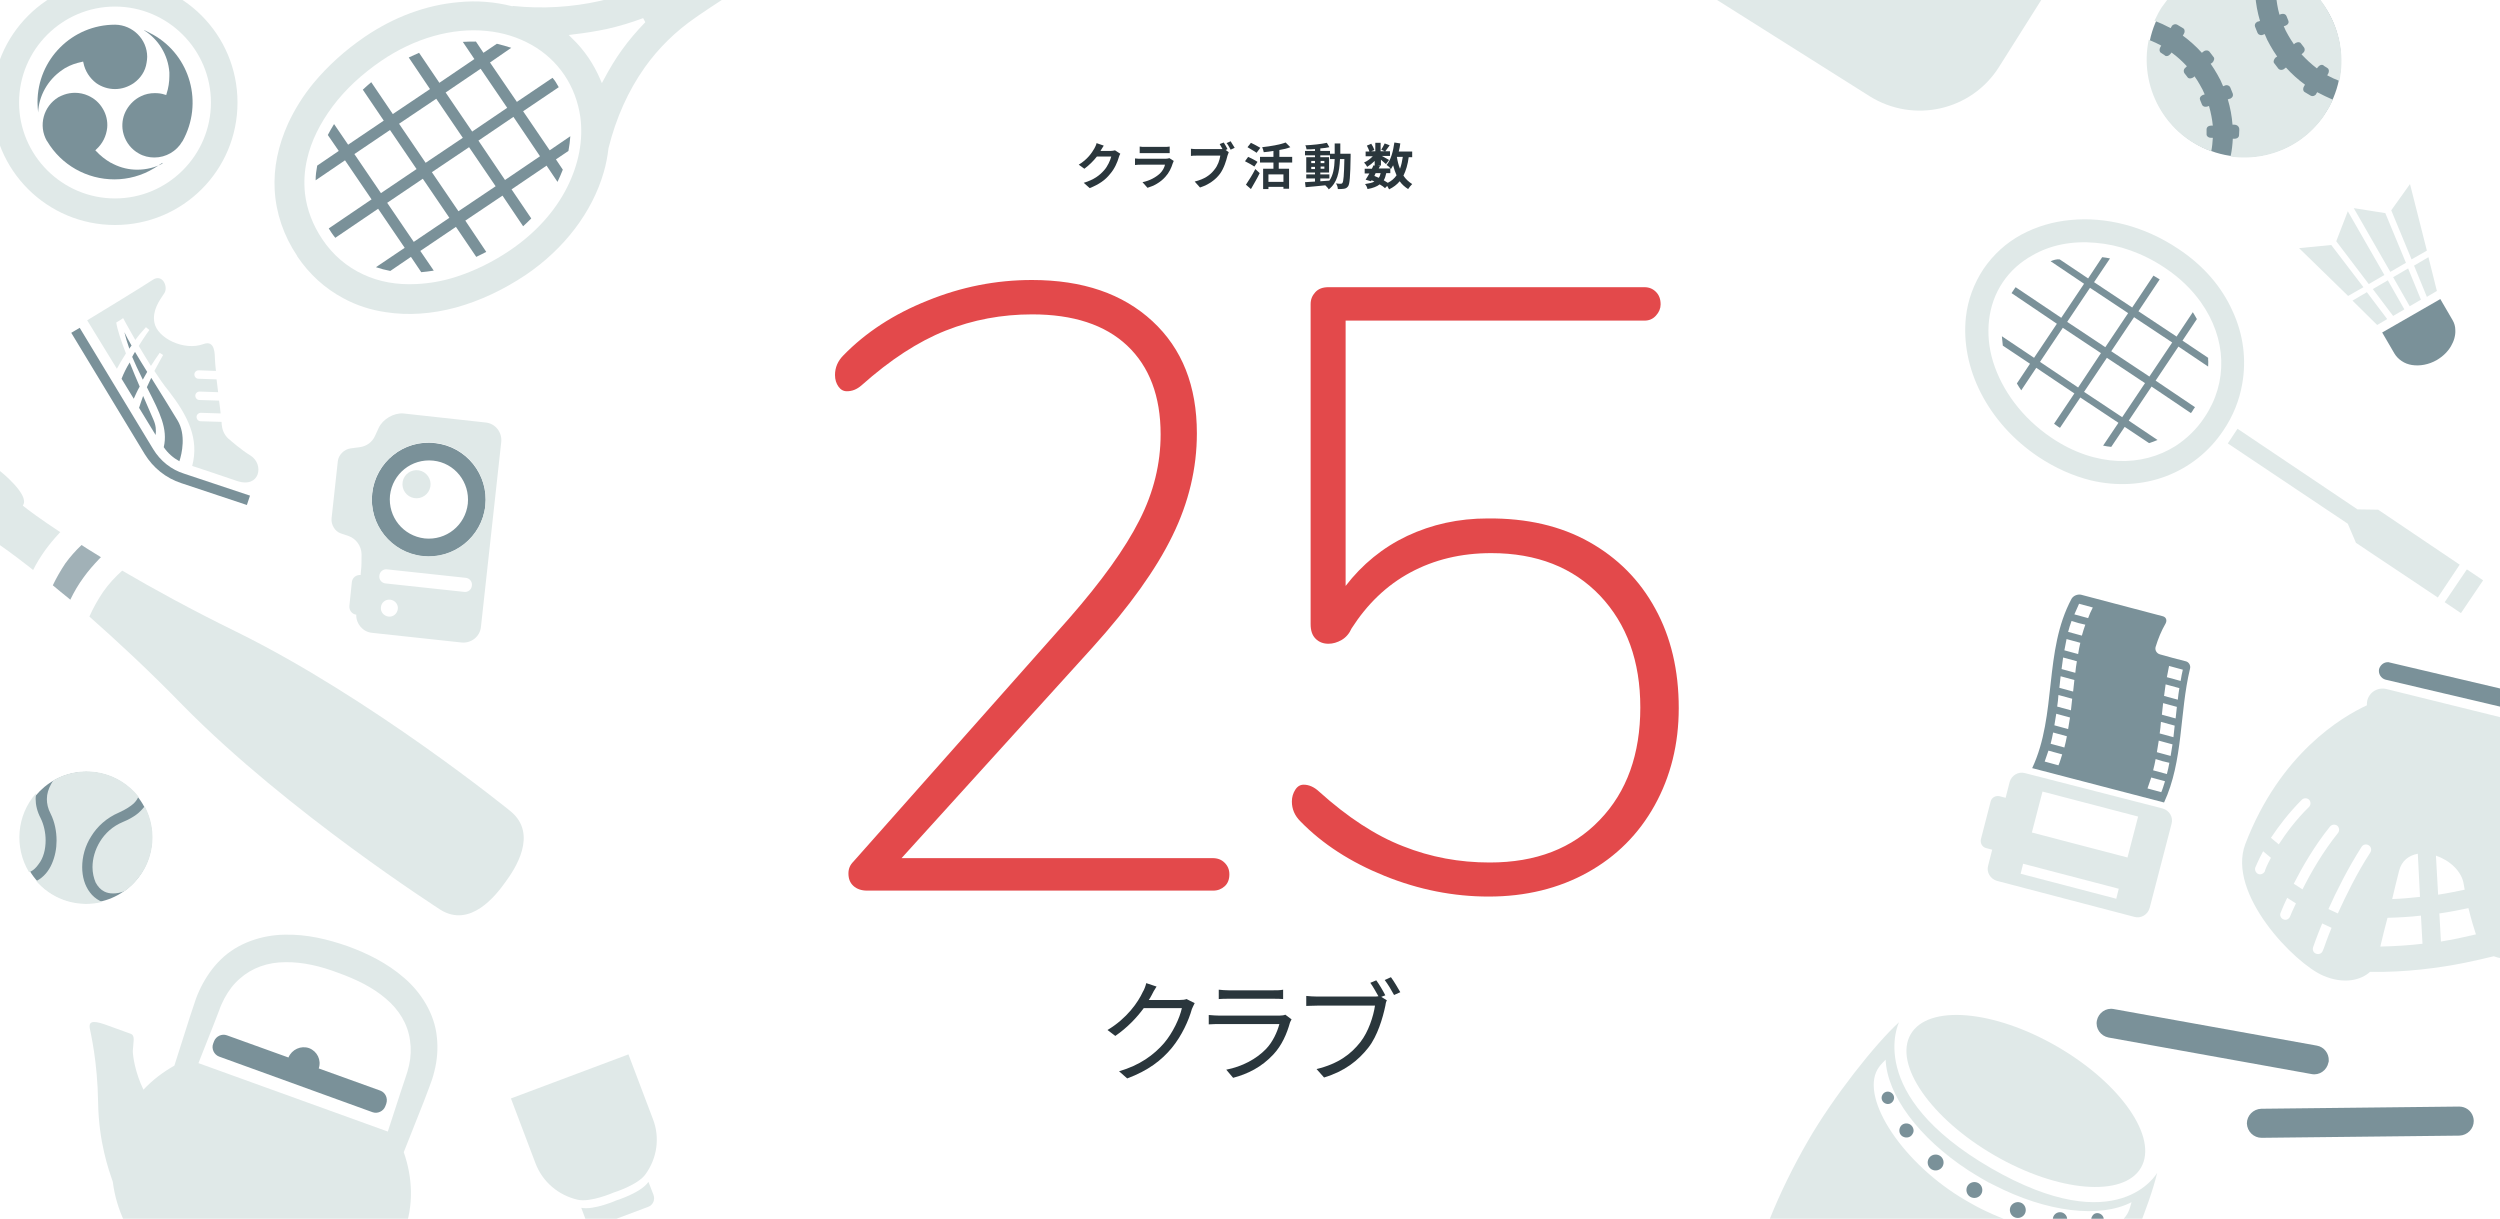 <svg version="1.1" width="800" height="390" xmlns="http://www.w3.org/2000/svg" xmlns:xlink="http://www.w3.org/1999/xlink">
<style type="text/css">
	.st0{fill:#F5F4F2;}
	.st1{fill:#FFFFFF;}
	.st2{opacity:0.8;}
	.st3{opacity:0.2;}
	.st4{fill:#CCB695;}
	.st5{fill:#E3494B;}
	.st6{fill:#E0E9E8;}
	.st7{opacity:0.65;fill:url(#);}
	.st8{fill:#E5E4E3;}
	.st9{fill:#1D292D;}
	.st10{fill:#BF3A40;}
	.st11{fill:#AD9779;}
	.st12{fill:#E0DCD5;}
	.st13{display:none;opacity:0.15;fill:#BAA380;}
	.st14{opacity:0.2;clip-path:url(#SVGID_1_);}
	.st15{opacity:0.4;clip-path:url(#SVGID_1_);}
	.st16{opacity:0.65;clip-path:url(#SVGID_1_);}
	.st17{fill:url(#);}
	.st18{opacity:0.2;clip-path:url(#SVGID_2_);}
	.st19{fill:#C1B6B0;}
	.st20{opacity:0.3;fill:#CCB695;}
	.st21{fill:#2A363C;}
	.st22{fill:none;stroke:#2A363C;stroke-miterlimit:10;}
	.st23{fill:none;stroke:#7A9199;stroke-width:2;stroke-miterlimit:10;}
	.st24{opacity:0.7;fill:#7A9199;}
	.st25{opacity:0.5;}
	.st26{opacity:0.5;fill:#2A363C;}
	.st27{fill:none;stroke:#FFFFFF;stroke-miterlimit:10;}
	.st28{clip-path:url(#SVGID_3_);fill:#2A363C;}
	.st29{clip-path:url(#SVGID_3_);}
	.st30{opacity:0.65;clip-path:url(#SVGID_3_);}
	.st31{clip-path:url(#SVGID_5_);fill:#E0E9E8;}
	.st32{fill:none;stroke:#E0E9E8;stroke-width:2;stroke-miterlimit:10;}
	.st33{fill:#7A9199;}
	.st34{opacity:0.2;clip-path:url(#SVGID_6_);}
	.st35{opacity:0.4;clip-path:url(#SVGID_6_);}
	.st36{opacity:0.65;clip-path:url(#SVGID_6_);}
	.st37{opacity:0.2;clip-path:url(#SVGID_7_);}
	.st38{clip-path:url(#SVGID_8_);fill:#2A363C;}
	.st39{clip-path:url(#SVGID_8_);}
	.st40{opacity:0.65;clip-path:url(#SVGID_8_);}
	.st41{clip-path:url(#SVGID_9_);fill:#E0E9E8;}
	.st42{clip-path:url(#SVGID_11_);}
	.st43{clip-path:url(#SVGID_11_);fill:#7A9199;}
	.st44{clip-path:url(#SVGID_11_);fill:#E0E9E8;}
	.st45{clip-path:url(#SVGID_12_);}
	.st46{clip-path:url(#SVGID_12_);fill:#7A9199;}
	.st47{clip-path:url(#SVGID_12_);fill:#E0E9E8;}
	.st48{clip-path:url(#SVGID_13_);}
	.st49{opacity:0.5;fill:none;stroke:#CCB695;stroke-miterlimit:10;}
	.st50{fill:#A3BFBB;}
	.st51{fill:none;stroke:#E0E9E8;stroke-miterlimit:10;}
	.st52{clip-path:url(#SVGID_14_);}
	.st53{display:none;fill:none;stroke:#28385E;stroke-width:2;stroke-miterlimit:10;}
	.st54{display:none;}
	.st55{display:inline;fill:#00FF00;}
	.st56{display:inline;fill:#FFFF00;}
</style>
<g id="bg">
	<rect x="0" class="st1" width="800" height="390"/>
</g>
<g id="contents">
	<g>
		<defs>
			<rect id="SVGID_38_" x="0" width="800" height="390"/>
		</defs>
		<clipPath id="SVGID_1_">
			<use xlink:href="#SVGID_38_"  style="overflow:visible;"/>
		</clipPath>
		<g style="clip-path:url(#SVGID_1_);">
			<path class="st33" d="M633.1,378.6c1.2,0.7,1.6,2.3,0.9,3.5c-0.7,1.2-2.3,1.6-3.5,0.9c-1.2-0.7-1.6-2.3-0.9-3.5
				C630.3,378.3,631.9,377.9,633.1,378.6z"/>
			<path class="st33" d="M647,385c1.2,0.7,1.6,2.3,0.9,3.5c-0.7,1.2-2.3,1.6-3.5,0.9c-1.2-0.7-1.6-2.3-0.9-3.5
				C644.2,384.8,645.7,384.3,647,385z"/>
			<circle class="st33" cx="659.2" cy="390.2" r="2.3"/>
			<path class="st33" d="M672.2,388.5c1,0.6,1.3,1.8,0.7,2.7c-0.6,1-1.8,1.3-2.7,0.7c-1-0.6-1.3-1.8-0.7-2.7
				C670,388.2,671.2,387.9,672.2,388.5z"/>
			<path class="st33" d="M620.7,369.8c-1.2-0.7-2.8-0.3-3.5,0.9c-0.7,1.2-0.3,2.8,0.9,3.5c1.2,0.7,2.8,0.3,3.5-0.9
				C622.3,372.1,621.9,370.5,620.7,369.8z"/>
			<path class="st33" d="M611.2,359.8c-1.1-0.6-2.5-0.3-3.1,0.8c-0.6,1.1-0.3,2.5,0.8,3.1c1.1,0.6,2.5,0.3,3.1-0.8
				C612.7,361.9,612.3,360.5,611.2,359.8z"/>
			<path class="st33" d="M605.1,349.6c-1-0.6-2.2-0.2-2.7,0.7c-0.6,1-0.2,2.2,0.7,2.7c1,0.6,2.2,0.2,2.7-0.7
				C606.4,351.4,606.1,350.2,605.1,349.6z"/>
			<path class="st6" d="M587.8,458.4c18.4,10.6,39.2,11.7,50.6,2.8c0.1,0,0.1-0.1,0.1-0.1c0.4-0.4,0.9-0.7,1.3-1.1
				c11.2-9.8,22.6-24.4,32.2-41c7.9-13.7,15.9-33.6,18.3-43.7c0,0-12.3,22.1-53.2-1.5c-40.9-23.7-29.4-46.7-29.4-46.7
				c-7.6,6.9-21.1,24-29.1,37.9c-9.6,16.6-16.5,33.8-19.5,48.3c-0.1,0.6-0.2,1.1-0.3,1.7c0,0,0,0.1,0,0.2
				c-2.1,14.4,9.3,31.8,27.6,42.5l0.7,0.4l0,0l0,0l0,0l0,0L587.8,458.4z M629,384.1c-19.8-11.5-33.7-32.3-28.2-41.9
				c0.3-0.5,0.6-0.9,0.9-1.3c0.5-0.6,1.1-1.2,1.7-1.8c0.5,11.3,10.5,25,26.6,35.5c0.2,0.1,0.3,0.2,0.5,0.3c0.3,0.2,0.5,0.3,0.8,0.5
				c0.3,0.2,0.5,0.3,0.8,0.5c0.7,0.4,1.3,0.8,2,1.2c0.7,0.4,1.4,0.8,2.1,1.2c0.1,0.1,0.3,0.2,0.4,0.2c0.4,0.2,0.8,0.4,1.2,0.6
				c0.1,0,0.1,0.1,0.2,0.1c17.1,8.8,34,10.7,44.1,5.5c-0.2,0.8-0.5,1.6-0.7,2.3c-0.2,0.5-0.4,1-0.7,1.5c-5.6,9.6-30.5,7.8-50.3-3.6
				l-0.7-0.4L629,384.1z"/>
			
				<ellipse transform="matrix(0.501 -0.865 0.865 0.501 18.801 736.858)" class="st6" cx="648.5" cy="352.1" rx="20.1" ry="42.6"/>
		</g>
		<g style="clip-path:url(#SVGID_1_);">
			<path class="st6" d="M763.3,68.2l6.6,15.9l-5,2.9l-11.7-20.4L763.3,68.2z M765.8,88.7l4.8-2.8l4.1,10l-3.6,2.1L765.8,88.7z
				 M769.4,99l-3.6,2.1l-6.5-8.6l4.8-2.8L769.4,99z M751.3,67.6L763,88l-5,2.9l-10.4-13.7L751.3,67.6z M735.7,79.4l10.3-1l10.3,13.5
				l-4.9,2.8L735.7,79.4z M752.8,96.2l4.6-2.7l6.5,8.6l-3.2,1.9L752.8,96.2z M779.8,93.1l-3.2,1.9l-4.1-10l4.6-2.7L779.8,93.1z
				 M776.6,80.2l-4.9,2.8l-6.5-15.7l6-8.4L776.6,80.2z"/>
			<path class="st33" d="M784.8,102.4c0.6,1,0.9,2.1,0.9,3.2c0.1,1.7-0.4,3.5-1.4,5.2c-1,1.7-2.5,3.2-4.5,4.4c-2.6,1.5-5.5,2-8,1.6
				c-1.2-0.2-2.3-0.6-3.3-1.3c-0.9-0.6-1.7-1.4-2.3-2.4l-3.9-6.7l18.6-10.7L784.8,102.4z"/>
		</g>
		<g style="clip-path:url(#SVGID_1_);">
			<circle class="st33" cx="27.6" cy="268" r="21"/>
			<g>
				<path class="st6" d="M28.8,285.6c-1.7-2.2-2.5-5.1-2.5-8.1c0-3.3,0.9-6.8,2.9-9.9c1.9-3.1,4.9-5.9,8.9-7.6c2.2-1,3.7-2,4.7-2.9
					c0.7-0.7,1.2-1.4,1.5-2.2c-0.4-0.5-0.8-1-1.2-1.4c-6.9-7.3-17.7-8.6-26-3.8c-0.3,0.4-0.6,0.9-0.8,1.3c-0.8,1.5-1.3,3-1.3,4.7
					c0,1.4,0.3,3,1.2,4.7c1.3,2.6,1.9,5.6,1.9,8.6c0,2.6-0.5,5.1-1.5,7.4c-1,2.3-2.6,4.3-4.9,5.5c0,0-0.1,0-0.1,0
					c0.2,0.2,0.4,0.5,0.6,0.7c5.5,5.8,13.4,7.8,20.6,6c-0.3-0.1-0.5-0.2-0.8-0.3C30.7,287.6,29.6,286.7,28.8,285.6z"/>
				<path class="st6" d="M46.3,258c-0.7,0.9-1.6,1.9-2.7,2.7c-1.1,0.8-2.5,1.6-4.2,2.3c-3.4,1.4-5.8,3.7-7.4,6.3
					c-1.6,2.6-2.4,5.5-2.4,8.2c0,1.8,0.4,3.5,1,4.9c0.7,1.3,1.6,2.3,2.8,2.9c0.8,0.4,1.7,0.6,2.8,0.6c1.1,0,2.4-0.2,3.8-0.8
					c0.7-0.5,1.4-1.1,2-1.7C49.3,276.7,50.7,266.2,46.3,258z"/>
				<path class="st6" d="M14.6,268.9c0-2.5-0.6-5.1-1.6-7.1c-1.1-2.1-1.6-4.2-1.6-6.2c0-0.6,0.1-1.1,0.1-1.7c-6.2,7-7,17.3-2.2,25.2
					c0.2-0.1,0.4-0.1,0.5-0.2c1-0.5,1.8-1.3,2.5-2.3C13.9,274.6,14.6,271.8,14.6,268.9z"/>
			</g>
		</g>
		<g style="clip-path:url(#SVGID_1_);">
			<path class="st24" d="M16.9,187.3c1.6,1.3,3.2,2.7,5,4.1c0.2,0.2,0.4,0.3,0.6,0.5c0,0,0,0,0,0c0,0,0,0,0,0
				c1.2-2.5,2.6-4.9,4.3-7.2c1.5-2.1,3.2-4,4.9-5.8c0.2-0.2,0.4-0.4,0.6-0.6c0,0,0,0,0,0c0,0,0,0,0,0c-2.2-1.4-4.3-2.6-6.2-3.9
				c-1.9,1.8-3.6,3.7-5.2,5.9C19.3,182.7,18,185,16.9,187.3z"/>
			<path class="st6" d="M-13.8,170.3c0,0,10,6.5,12.5,3.5c0-0.1,0.1-0.1,0.1-0.2c1.6,1.1,5.3,3.7,10.8,8c0.3,0.3,0.7,0.5,1,0.8
				c0,0,0,0,0,0c0,0,0,0,0,0c1.1-2.2,2.4-4.3,3.9-6.4c1.4-1.9,2.9-3.7,4.4-5.3c0.1-0.1,0.2-0.3,0.4-0.4c0,0,0,0,0,0c0,0,0,0,0,0
				c-6.4-4.2-10.4-7.2-12-8.5c0-0.1,0.1-0.1,0.1-0.2c2.1-3.3-7.3-10.8-7.3-10.8c-1.9-0.4-3.8,0.2-5,1.5c-1.1,1.1-3.4,4.1-4.9,6.2
				c-1.5,2.1-3.6,5.2-4.3,6.6C-14.8,166.7-14.7,168.6-13.8,170.3z"/>
			<path class="st6" d="M28.6,197.3c8.6,7.6,18.8,17,30.1,28.6c33.7,34.2,82,65,82.2,65.2c9.6,6,17.8-4.6,20.8-8.8
				c3.1-4.2,10.5-15.3,1.8-22.6c-0.2-0.2-44.7-36.3-87.8-57.5c-14.5-7.1-26.7-13.8-36.6-19.6c-2.2,2-4.3,4.2-6.1,6.8
				C31.3,191.9,29.8,194.6,28.6,197.3z"/>
		</g>
		<g style="clip-path:url(#SVGID_1_);">
			<path class="st33" d="M163.6,15.3c-1.5-0.5-3-0.9-4.6-1.3l-4.3,2.9l-2.4-3.6c-1.4,0-2.8,0-4.2,0.1l3.7,5.5l-11.2,7.6l-6.5-9.6
				c-1.1,0.5-2.2,1-3.3,1.5l6.8,10.1l-11.9,8l-6.9-10.2c-0.9,0.8-1.9,1.6-2.7,2.4l6.7,9.9l-11.4,7.7l-4.5-6.6
				c-0.7,1.2-1.4,2.3-2,3.5l3.5,5.1l-6.9,4.7c-0.3,1.6-0.5,3.1-0.5,4.7l9.4-6.4l8.5,12.5l-13.7,9.3c0.3,0.5,0.6,0.9,0.9,1.4
				c0.4,0.6,0.8,1.1,1.2,1.6l13.7-9.3l8.5,12.5l-9.2,6.2c1.5,0.5,3,0.9,4.6,1.2l6.6-4.5l3.3,4.9c1.3-0.1,2.6-0.3,4-0.5l-4.3-6.3
				l11.4-7.7l6.5,9.6c1.1-0.5,2.2-1.1,3.2-1.6l-6.7-10l11.9-8l6.6,9.8c0.9-0.8,1.8-1.7,2.6-2.5l-6.3-9.3l11.2-7.6l3.5,5.2
				c0.6-1.3,1.2-2.6,1.7-3.9l-2.2-3.3l4-2.7c0.3-1.6,0.5-3.2,0.6-4.7l-6.6,4.5l-8.5-12.5l11.4-7.7c-0.3-0.6-0.7-1.1-1-1.7
				c-0.3-0.4-0.6-0.9-1-1.3l-11.4,7.7L156.8,20L163.6,15.3z M139.6,31.6l8.5,12.5l-11.9,8l-8.5-12.5L139.6,31.6z M113.4,49.3
				l11.4-7.7l8.5,12.5l-11.4,7.7L113.4,49.3z M132.4,77.4l-8.5-12.5l11.4-7.7l8.5,12.5L132.4,77.4z M146.7,67.6l-8.5-12.5l11.9-8
				l8.5,12.5L146.7,67.6z M172.8,50l-11.2,7.6L153.1,45l11.2-7.6L172.8,50z M162.3,34.5l-11.2,7.6l-8.5-12.5l11.2-7.6L162.3,34.5z"
				/>
			<path class="st6" d="M230.3-20c-0.7,0.5-3.5,2.4-6.7,4.7c-4.5,3.1-7.4,5.2-9.1,6.3c-0.3,0.2-0.6,0.4-1,0.6
				c-5.9,3.9-13.3,6.9-21.5,8.7c-9,2-18.4,2.6-27.9,1.6L164,2l-0.1,0c-5.5-1.4-11.3-1.9-17.2-1.3c-10.3,0.9-20.6,4.7-30,11.1
				c-6.3,4.3-11.8,9.3-16.3,14.7c-3.4,4.1-6.1,8.5-8.2,13c-3.2,7.1-4.7,14.2-4.3,21.3c0.4,7.4,2.9,14.7,7.2,21.1l0,0.1
				c3.9,5.8,8.9,10.3,14.7,13.4c4.2,2.3,8.8,3.8,13.7,4.5c7.1,1.1,14.6,0.6,22.4-1.5c7.6-2.1,15.1-5.6,22.3-10.4
				c12.4-8.4,21.3-20.1,25-32.9c0.7-2.4,1.2-5,1.5-7.5l0-0.1c2.4-9.7,6.3-18.4,11.6-25.9c4.4-6.2,9.9-11.6,16.3-16
				c0.3-0.2,0.6-0.4,1-0.7c1.7-1.2,4.6-3.1,9.2-6.1c3.3-2.2,6.2-4.1,6.8-4.5c1.3-0.9,4.1-3.5,1.1-8l-2.5-3.6l0,0l-0.4-0.6
				C235.1-22.5,231.7-20.9,230.3-20z M181.5,59.9c-3.9,7.8-10.3,14.8-18.3,20.2c-5.6,3.8-11.4,6.6-17.3,8.5
				c-4.3,1.4-8.6,2.1-12.7,2.3c-6.2,0.3-11.9-0.7-17-3.1c-5.2-2.4-9.7-6.2-13.1-11.3l0,0c-3-4.5-4.9-9.4-5.5-14.5
				c-0.4-3.7-0.2-7.4,0.7-11.2c1.3-5.7,4.1-11.3,8.1-16.7c4.1-5.5,9.4-10.4,15.7-14.7c10.6-7.2,22.6-10.6,33.6-9.5
				c5.2,0.5,10,2,14.3,4.4c4.3,2.4,7.9,5.7,10.6,9.7c2.7,4,4.4,8.6,5.1,13.4C186.7,44.8,185.2,52.5,181.5,59.9z M206.5,7.1
				c-2.7,2.8-5.3,5.8-7.5,8.9c-2.1,2.9-4,6.1-5.7,9.3l-0.7,1.3l-0.6-1.4c-1-2.3-2.2-4.5-3.6-6.6c-1.5-2.2-3.3-4.4-5.3-6.3l-1.1-1.1
				l1.5-0.2c3.6-0.4,7.2-1,10.6-1.7c4-0.9,8-2.1,11.7-3.5L206.5,7.1z"/>
		</g>
		<g style="clip-path:url(#SVGID_1_);">
			<circle class="st33" cx="718.2" cy="19.3" r="30.9"/>
			<g>
				<path class="st6" d="M730.3-9.4c-0.1,0-0.1-0.1-0.2-0.1c-0.1-0.1-0.3-0.1-0.4-0.2c-0.3-0.1-0.6-0.2-0.9-0.3c0,0,0,0,0,0
					c0,0,0,0,0,0c-0.3,1.4-0.4,2.8-0.5,4.2c0,0,0,0.1,0,0.1l0,0c0,0,0,0,0,0l0.6,0c0.8,0,1.4,0.5,1.4,1.1c0,0.5,0,1,0,1.3l0,0.3
					c0,0.4-0.2,0.8-0.6,1c-0.2,0.1-0.5,0.2-0.8,0.2l-0.6,0l0,0l0,0l0,0c0.2,2.2,0.5,4.3,1.1,6.4c0,0,0,0.1,0,0.1l0,0c0,0,0,0,0,0
					l0.6-0.2c0.4-0.1,0.9-0.1,1.2,0.1c0.2,0.1,0.4,0.3,0.5,0.6l0.6,1.5c0.2,0.5-0.1,1.1-0.7,1.4c-0.1,0-0.1,0.1-0.2,0.1l-0.6,0.2
					l0,0l0,0l0,0c0.4,1,0.9,2,1.5,3c0.5,0.9,1.1,1.8,1.7,2.7c0,0,0,0,0,0.1l0,0c0,0,0,0,0,0l0.5-0.4c0.1,0,0.1-0.1,0.2-0.1
					c0.6-0.3,1.3-0.3,1.6,0.2l1,1.3c0.1,0.1,0.2,0.4,0.2,0.7c0,0.4-0.2,0.8-0.6,1.1l-0.4,0.4l0,0l0,0l0,0c1.5,1.6,3.1,3.1,4.8,4.4
					c0,0,0.1,0,0.1,0.1l0,0c0,0,0,0,0,0l0.4-0.5c0.2-0.2,0.4-0.4,0.6-0.5c0.4-0.2,0.8-0.2,1.1,0l0.2,0.2c0.3,0.2,0.7,0.4,1.1,0.7
					c0.5,0.3,0.6,1.1,0.2,1.8l-0.3,0.5l0,0l0,0l0,0c1.3,0.7,2.6,1.3,3.9,1.8c1.5-7.1,0.5-14.8-3.3-21.6
					C741.9-2.2,736.5-6.8,730.3-9.4z"/>
				<path class="st6" d="M741.5,29.5l-0.3,0.5c-0.1,0.3-0.4,0.5-0.6,0.6c-0.4,0.2-0.8,0.2-1.2,0c-1.3-0.8-1.8-1.1-2-1.2
					c-0.5-0.4-0.5-1.2-0.1-1.8l0.3-0.5c-2.2-1.6-4.3-3.5-6.1-5.5l-0.5,0.4c-0.1,0.1-0.2,0.1-0.3,0.2c-0.6,0.3-1.2,0.2-1.6-0.2
					l-1.3-1.7c-0.2-0.2-0.3-0.5-0.2-0.9c0.1-0.4,0.3-0.7,0.6-1l0.5-0.3c-0.8-1.1-1.5-2.3-2.2-3.5c-0.7-1.2-1.3-2.4-1.8-3.7l-0.5,0.2
					c-0.4,0.2-0.8,0.2-1.2,0c-0.3-0.1-0.5-0.4-0.6-0.6l-0.8-2c-0.2-0.6,0.1-1.2,0.7-1.5c0.1-0.1,0.2-0.1,0.3-0.1l0.6-0.2
					c-0.8-2.7-1.3-5.4-1.5-8.1l-0.6,0c-0.7,0-1.4-0.4-1.5-1c-0.1-0.3-0.1-0.8,0-2.3c0-0.4,0.2-0.8,0.6-1c0.2-0.1,0.5-0.2,0.8-0.2
					l0.6,0c0.1-1.9,0.3-3.7,0.7-5.6c0,0,0-0.1,0-0.1l0,0c0,0,0,0,0,0c-6.5-0.9-13.3,0.2-19.5,3.6c-3.8,2.1-6.9,4.9-9.4,8.1
					c0,0,0,0,0,0c-0.5,0.6-0.9,1.3-1.4,1.9c0,0.1-0.1,0.1-0.1,0.1c-0.4,0.6-0.8,1.3-1.2,2c0,0.1-0.1,0.1-0.1,0.2
					c-0.3,0.6-0.6,1.2-0.9,1.8c-0.1,0.2-0.2,0.3-0.3,0.5c0,0,0,0,0,0c0,0,0,0,0,0c1.8,0.7,3.5,1.5,5.2,2.4l0.3-0.5
					c0.1-0.3,0.4-0.5,0.6-0.6c0.4-0.2,0.8-0.2,1.2,0c1.3,0.8,1.8,1.1,2,1.2c0.5,0.4,0.5,1.2,0.1,1.8l-0.3,0.5
					c2.2,1.6,4.3,3.5,6.1,5.5l0.5-0.4c0.1-0.1,0.2-0.1,0.3-0.2c0.6-0.3,1.2-0.2,1.6,0.2l1.3,1.7c0.2,0.2,0.3,0.5,0.2,0.9
					c-0.1,0.4-0.3,0.7-0.6,1l-0.5,0.3c0.8,1.1,1.5,2.3,2.2,3.5c0.7,1.2,1.3,2.4,1.8,3.7l0.5-0.2c0.4-0.2,0.8-0.2,1.2,0
					c0.3,0.1,0.5,0.4,0.6,0.6l0.8,2c0.2,0.6-0.1,1.2-0.7,1.5c-0.1,0.1-0.2,0.1-0.3,0.1l-0.6,0.2c0.8,2.7,1.3,5.4,1.5,8.1l0.6,0
					c0.7,0,1.3,0.4,1.5,1c0.1,0.3,0.1,0.8,0,2.3c0,0.4-0.2,0.8-0.6,1c-0.2,0.1-0.5,0.2-0.8,0.2l-0.6,0c-0.1,1.9-0.3,3.7-0.7,5.6
					c0,0,0,0.1,0,0.1l0,0c0,0,0,0,0,0c6.5,0.9,13.3-0.2,19.5-3.6c3.8-2.1,6.9-4.9,9.4-8.1c0,0,0,0,0,0c0.5-0.6,0.9-1.2,1.3-1.9
					c0-0.1,0.1-0.1,0.1-0.2c0.4-0.6,0.8-1.3,1.2-1.9c0-0.1,0.1-0.1,0.1-0.2c0.3-0.6,0.6-1.1,0.8-1.7c0.1-0.2,0.2-0.4,0.3-0.6
					c0,0,0,0,0,0c0,0,0,0,0,0C744.9,31.2,743.2,30.4,741.5,29.5z"/>
				<path class="st6" d="M706.9,34c0,0,0-0.1,0-0.1l0,0c0,0,0,0,0,0l-0.6,0.2c-0.4,0.1-0.9,0.1-1.2-0.1c-0.2-0.1-0.4-0.3-0.5-0.6
					l-0.6-1.5c-0.2-0.5,0.1-1.1,0.7-1.4c0.1,0,0.1-0.1,0.2-0.1l0.6-0.2l0,0l0,0l0,0c-0.4-1-0.9-2-1.5-3c-0.5-0.9-1.1-1.9-1.7-2.7
					c0,0,0,0,0-0.1l0,0c0,0,0,0,0,0l-0.5,0.4c-0.1,0-0.1,0.1-0.2,0.1c-0.6,0.3-1.3,0.3-1.6-0.2l-1-1.3c-0.1-0.1-0.2-0.4-0.2-0.7
					c0-0.4,0.2-0.8,0.6-1.1l0.4-0.4l0,0l0,0l0,0c-1.5-1.6-3.1-3.1-4.8-4.3c0,0-0.1-0.1-0.1-0.1l0,0c0,0,0,0,0,0l-0.4,0.5
					c-0.2,0.2-0.4,0.4-0.6,0.5c-0.4,0.2-0.8,0.2-1.1,0l-0.2-0.2c-0.3-0.2-0.7-0.4-1.1-0.7c-0.5-0.3-0.6-1.1-0.2-1.8l0.3-0.5l0,0l0,0
					l0,0c-1.1-0.6-2.3-1.2-3.6-1.7c-0.1-0.1-0.3-0.1-0.4-0.2c0,0,0,0,0,0c0,0,0,0,0,0c-1.5,7.1-0.5,14.8,3.3,21.6
					c3.8,6.8,9.8,11.7,16.7,14.1c0.3-1.4,0.4-2.8,0.5-4.2c0,0,0-0.1,0-0.1l0,0c0,0,0,0,0,0l-0.6,0c-0.8,0-1.4-0.5-1.4-1.1
					c0-0.5,0-1,0-1.3l0-0.3c0-0.4,0.2-0.8,0.6-1c0.2-0.1,0.5-0.2,0.8-0.2l0.6,0l0,0l0,0l0,0C707.9,38.2,707.5,36.1,706.9,34z"/>
			</g>
		</g>
		<g style="clip-path:url(#SVGID_1_);">
			<polygon class="st6" points="751.3,167.6 753.9,173.7 780.1,191.2 787.1,180.7 761,163.1 754.4,163 716,137.2 712.9,141.9 			"/>
			<polygon class="st6" points="782.3,192.7 787.5,196.2 794.6,185.7 789.4,182.2 			"/>
			<path class="st33" d="M656.2,83.6l10.7,7.2l-7.3,10.9L645,91.9c-0.2,0.2-0.3,0.5-0.5,0.7c-0.3,0.4-0.5,0.8-0.8,1.2l14.5,9.8
				l-7.3,10.9l-10.3-6.9c0.1,1,0.2,2,0.3,3l8.7,5.8l-4.2,6.3c0.4,0.7,0.9,1.5,1.4,2.2l4.8-7.2l12.2,8.2l-6.5,9.7
				c0.5,0.3,0.9,0.7,1.4,1c0.2,0.1,0.3,0.2,0.5,0.3l6.5-9.7l12.2,8.1l-4.9,7.3c0.9,0.2,1.7,0.3,2.6,0.4l4.3-6.4l7.8,5.2
				c0.9-0.3,1.8-0.6,2.7-1l-9.2-6.2l7.3-10.9l12.6,8.5c0.3-0.4,0.6-0.8,0.8-1.2c0.2-0.2,0.3-0.5,0.5-0.7l-12.6-8.5l7.3-10.9l9.5,6.4
				c0-0.7,0.1-1.5,0-2.2c0-0.2,0-0.4,0-0.6l-8.2-5.5l4.6-6.9c-0.4-0.8-0.9-1.5-1.3-2.2l-5.2,7.8l-12.2-8.1l6.8-10.2
				c-0.2-0.1-0.3-0.2-0.5-0.3c-0.5-0.3-1-0.6-1.5-0.9l-6.8,10.2l-12.2-8.1l5.1-7.6c-0.8-0.2-1.7-0.3-2.5-0.4l-4.5,6.8l-9.1-6.1
				C658.1,82.9,657.1,83.2,656.2,83.6z M652.8,115.8l7.3-10.9l12.2,8.1L665,124L652.8,115.8z M679.1,133.5l-12.2-8.1l7.3-10.9
				l12.2,8.1L679.1,133.5z M695.1,109.6l-7.3,10.9l-12.2-8.1l7.3-10.9L695.1,109.6z M681,100.2l-7.3,10.9l-12.2-8.1l7.3-10.9
				L681,100.2z"/>
			<path class="st6" d="M646.8,75.1c-4.8,2.6-8.9,6.3-12.1,11c-3.1,4.7-5,9.9-5.6,15.3c-0.9,8.1,0.8,16.6,4.8,24.4
				c4,7.8,10.2,14.9,18.4,20.4c5.4,3.6,11.1,6.1,16.7,7.5c8.4,2,16.7,1.5,24.1-1.3c7.4-2.8,13.8-7.8,18.4-14.7
				c3.1-4.6,5.1-9.6,6-14.8c1.4-7.8,0.4-15.9-3.1-23.4C711,91.9,705.2,85,697,79.6c-10.9-7.3-23.2-10.3-34.4-9.2
				C657,70.9,651.6,72.5,646.8,75.1z M670.6,77.7c7.4,0.6,15.2,3.3,22.3,8.1c4.8,3.2,8.5,6.9,11.3,10.8c4.2,5.9,6.4,12.3,6.6,18.7
				c0.2,6.4-1.6,12.7-5.4,18.3c-2.5,3.8-5.7,6.8-9.2,9.1c-5.4,3.4-11.7,5.1-18.5,4.8c-6.8-0.3-14.1-2.6-21.2-7.4
				c-9.5-6.4-15.9-15.3-18.7-24.3c-1.4-4.5-1.8-9.1-1.3-13.4c0.5-4.3,1.9-8.4,4.4-12.1c2.5-3.7,5.7-6.5,9.5-8.6
				C656.1,78.4,663.1,77,670.6,77.7z"/>
		</g>
		<g style="clip-path:url(#SVGID_1_);">
			<path class="st33" d="M121.7,349l-19.7-7.1c0.9-2.7-0.5-5.5-3.1-6.5c-2.6-0.9-5.5,0.4-6.6,3l-19.7-7.1c-1.6-0.6-3.5,0.3-4.1,1.9
				l-0.3,0.8c-0.6,1.6,0.3,3.5,1.9,4.1l49.1,17.8c1.6,0.6,3.5-0.3,4.1-1.9l0.3-0.8C124.2,351.4,123.3,349.6,121.7,349z"/>
			<path class="st6" d="M129.2,368.7l6.5-16.4l1.7-4.5c0.6-1.5,1.2-3.3,1.6-5c0.9-3.5,1.2-7.2,0.8-10.9c-0.7-7.5-5.1-14.4-10.5-19
				c-5.4-4.7-11.7-7.8-18-10.1c-6.3-2.2-13.1-3.9-20.3-3.7c-7.1,0.1-14.9,2.6-20.3,7.9c-2.7,2.6-4.8,5.7-6.4,8.9
				c-0.8,1.6-1.5,3.3-2,4.9l-1.5,4.5L55.8,341c-3.7,2.1-7,4.6-9.9,7.7c-2.7-5.6-3.4-10.8-3.4-12.4c0.1-2.8,0.9-4.9-0.7-5.5
				s-4.1-1.5-8.3-3c-4.3-1.5-5-0.6-4.8,1.1c0.3,1.7,2.5,10.6,2.7,24c0.2,12.6,3.4,21.5,4.7,25.3c1.1,8.9,5.2,17.5,11.7,24.6
				l47.4,17.1c15.6-2.2,28.9-11.4,34.1-25.7C132.4,385.8,132.1,377,129.2,368.7z M68.4,327.8l1.7-4.4c0.5-1.5,1.1-2.7,1.7-3.9
				c1.3-2.4,2.9-4.6,4.9-6.3c3.9-3.5,9-5.3,14.6-5.3c5.6-0.1,11.4,1.3,16.9,3.4c5.6,2,11,4.6,15.2,8.2c4.3,3.6,7.1,8.2,7.8,13.4
				c0.4,2.6,0.3,5.3-0.3,8c-0.3,1.4-0.7,2.6-1.2,4.1l-1.5,4.5l-4.1,12.6l-60.6-21.9L68.4,327.8z"/>
		</g>
		<g style="clip-path:url(#SVGID_1_);">
			<path class="st6" d="M163.5,351.5l7.8,20.6c2.3,6.2,7.5,10.4,13.5,11.8l0,0c4.1,1,11.6-2.3,11.6-2.3s7.8-2.4,10.2-5.9
				c3.6-5,4.7-11.6,2.3-17.7l-7.8-20.6L163.5,351.5z"/>
			<g>
				<path class="st6" d="M197.3,384.1c0,0-7.2,3.2-11.3,2.4l1.5,4c0.6,1.6,2.3,2.3,3.9,1.7l16-6c1.6-0.6,2.3-2.3,1.7-3.9l-1.6-4.1
					C205.1,381.7,197.3,384.1,197.3,384.1z"/>
			</g>
		</g>
		<path style="clip-path:url(#SVGID_1_);fill:#7A9199;" d="M791.4,357.4c0.1,0.4,0.2,0.8,0.2,1.3c0,2.5-2,4.6-4.6,4.7l-63.3,0.7
			c-2.5,0-4.6-2-4.7-4.6c0-2.5,2-4.6,4.6-4.7l63.3-0.7C789,354.1,790.8,355.4,791.4,357.4z"/>
		<path style="clip-path:url(#SVGID_1_);fill:#7A9199;" d="M745.2,339.4c0,0.2,0,0.4-0.1,0.6c-0.5,2.5-2.9,4.2-5.4,3.7l-65-11.7
			c-2.5-0.5-4.2-2.9-3.7-5.4c0.5-2.5,2.9-4.2,5.4-3.7l65,11.7C743.7,335,745.3,337.1,745.2,339.4z"/>
		<g style="clip-path:url(#SVGID_1_);">
			<path class="st33" d="M19.9,22.4c0.3-0.2,0.6-0.4,0.9-0.6c1.7-1,3.5-1.6,5.4-2l0.4-0.1l0.1,0.4c0.5,2.6,2,4.9,4.1,6.5
				c1.7,1.2,3.8,1.9,6,1.9c2.2,0,4.2-0.7,6-1.9c2.2-1.6,3.7-3.8,4.1-6.5c0.1-0.6,0.2-1.3,0.2-1.9c0-5.6-4.6-10.2-10.2-10.3l-0.1,0
				c-13.7,0-24.8,11.1-24.8,24.8c0,1.1,0.1,2.2,0.2,3.3C12.4,30.8,15.2,25.6,19.9,22.4z"/>
			<path class="st33" d="M49,11.1c-0.7-0.4-1.4-0.7-2.1-1.1c-0.3-0.1-0.6-0.3-0.8-0.4c0,0,0.1,0,0.1,0.1c0,0-0.1,0-0.1,0
				c4.5,2.8,7.7,7.8,8.1,13.5c0,0.4,0,0.7,0,1.1c0,1.9-0.3,3.9-0.9,5.7l-0.1,0.4l-0.4-0.1c-1.1-0.4-2.2-0.5-3.3-0.5
				c-1.5,0-3,0.3-4.4,1c-1.9,0.9-3.5,2.4-4.6,4.3c-1.1,1.9-1.5,4-1.3,6.1c0.3,2.7,1.6,5.1,3.6,6.8c0.5,0.4,1,0.8,1.6,1.1
				c1.5,0.9,3.3,1.3,5,1.3c3.7,0,7.1-2,8.9-5.1l0.1-0.1C65.2,33,60.9,17.8,49,11.1z"/>
			<path class="st33" d="M51.9,52.4C51.9,52.4,52,52.3,51.9,52.4c-2.3,1.2-5.1,1.9-8,1.9c-2.6,0-5.2-0.6-7.6-1.8
				c-0.3-0.2-0.6-0.3-1-0.5c-1.7-1-3.2-2.2-4.5-3.6l-0.3-0.3l0.3-0.3c2-1.8,3.2-4.2,3.5-6.9c0.2-2.1-0.3-4.3-1.4-6.1
				c-1.1-1.9-2.7-3.3-4.7-4.2c-1.3-0.6-2.8-0.9-4.2-0.9c-1.2,0-2.4,0.2-3.5,0.6c-0.6,0.2-1.2,0.5-1.8,0.8c-4.8,2.9-6.5,9.1-3.7,14
				l0.1,0.1c4.5,7.6,12.7,12.2,21.5,12.2c4.4,0,8.8-1.2,12.6-3.5c0.7-0.4,1.3-0.8,2-1.3c0.3-0.2,0.5-0.3,0.8-0.5
				C52,52.4,51.9,52.4,51.9,52.4z"/>
			<path class="st6" d="M36.8-6.5C15.1-6.5-2.5,11.1-2.5,32.8S15.1,72,36.8,72S76,54.5,76,32.8S58.5-6.5,36.8-6.5z M36.8,63.5
				c-16.9,0-30.7-13.8-30.7-30.7S19.9,2.1,36.8,2.1s30.7,13.8,30.7,30.7S53.7,63.5,36.8,63.5z"/>
		</g>
		<g style="clip-path:url(#SVGID_1_);">
			<path class="st33" d="M119.1,157.9c-1.1,10,6.1,19,16.1,20.1c10,1.1,19-6.1,20.1-16.1s-6.1-19-16.1-20.1
				C129.2,140.6,120.2,147.9,119.1,157.9z M149.7,161.2c-0.8,6.9-6.9,11.8-13.8,11.1c-6.9-0.8-11.8-6.9-11.1-13.8
				c0.8-6.9,6.9-11.8,13.8-11.1C145.5,148.1,150.4,154.3,149.7,161.2z"/>
			<path class="st6" d="M121.2,136.9l-1.2,2.6c-0.9,2-2.7,3.3-4.9,3.6l-3,0.4c-2,0.3-3.8,2.1-4,4.1l-2,18.3c-0.2,2,1.1,4.2,3,4.8
				l2.4,0.8c2.5,0.9,4.1,3.2,4.2,5.8c0,2.1,0,4-0.2,5.5l-0.1,1.2c-1.4-0.1-2.6,0.8-2.8,2.2l-0.8,7.7c-0.1,1.4,0.8,2.6,2.2,2.8l0,0
				c-0.1,2.9,2.1,5.5,5,5.8l28.7,3.1c3.1,0.3,5.9-1.9,6.2-5l6.5-59.2c0.3-3.1-1.9-5.9-5-6.2l-26.4-2.9
				C126,132.1,122.5,134.1,121.2,136.9z M149,184.9c1.3,0.1,2.2,1.3,2,2.5c-0.1,1.3-1.3,2.2-2.5,2l-25.1-2.7c-1.3-0.1-2.2-1.3-2-2.5
				c0.1-1.3,1.3-2.2,2.5-2L149,184.9z M124.9,191.9c1.5,0.2,2.6,1.5,2.4,3c-0.2,1.5-1.5,2.6-3,2.4c-1.5-0.2-2.6-1.5-2.4-3
				C122,192.8,123.4,191.7,124.9,191.9z M155.3,161.8c-1.1,10-10.1,17.2-20.1,16.1c-10-1.1-17.2-10.1-16.1-20.1s10.1-17.2,20.1-16.1
				C149.2,142.8,156.4,151.8,155.3,161.8z"/>
			
				<ellipse transform="matrix(0.172 -0.985 0.985 0.172 -42.221 259.608)" class="st6" cx="133.3" cy="154.9" rx="4.5" ry="4.5"/>
		</g>
		<g style="clip-path:url(#SVGID_1_);">
			<path class="st6" d="M743.4,312.2c6.7,2.9,12.2,1.4,15-1.2c11.5,0.2,22.3-1.3,30.3-2.9c3.8-0.8,6.9-1.5,9.3-2.1
				c6.1,2.4,15.1-0.8,17.5-10.4c6.5-26.3-5.9-50.8-10.4-58.4c0.2-0.3,0.3-0.7,0.4-1.1c0.7-2.8-1-5.6-3.8-6.2l-38-9.4
				c-2.8-0.7-5.6,1-6.2,3.8c-0.1,0.5-0.1,1-0.1,1.4c-8,3.7-27.8,15.4-38.9,44.4C712.5,286,734.3,308.3,743.4,312.2z M792.3,299
				c-1.7,0.4-3.7,0.8-5.8,1.3c-1.7,0.3-3.5,0.7-5.4,1l-0.5-9c3.6-0.5,6.8-1.2,9.3-1.7C790.8,294.3,791.8,297.5,792.3,299z
				 M788.4,283c0.1,0.6,0.2,1.2,0.3,1.7c-2.4,0.5-5.2,1.1-8.5,1.6l-0.7-12.5C783.9,275.3,787.8,278.8,788.4,283z M767.7,278.7
				c0.8-3.3,3.2-5,6-5.5l0.7,13.8c-2.8,0.3-5.8,0.6-8.9,0.7C766.3,284.4,767,281.3,767.7,278.7z M764,293.7
				c3.7-0.1,7.3-0.3,10.7-0.7l0.5,9c-4.2,0.5-8.8,0.8-13.5,0.9C762.3,300.3,763.1,297.1,764,293.7z M755.7,271
				c0.5-0.8,1.5-1,2.3-0.5c0.8,0.5,1,1.5,0.5,2.3c-4.3,6.6-7.8,13.8-10.4,19.5l-3-1.4C747.7,285.1,751.3,277.9,755.7,271z
				 M743.1,295.5l3,1.4c-1.3,3.1-2.1,5.5-2.5,6.6c-0.2,0.5-0.3,0.7-0.3,0.7c-0.3,0.9-1.2,1.3-2.1,1c-0.9-0.3-1.3-1.2-1-2.1
				C740.2,303.1,741.2,300.1,743.1,295.5z M732.9,293.1l-0.1,0.2l0,0c-0.3,0.8-1.3,1.3-2.1,0.9c-0.8-0.3-1.3-1.3-0.9-2.1
				c0,0,0.7-1.9,2.1-4.8l2.8,1.8C733.7,291.1,733.1,292.6,732.9,293.1z M745.6,264.5c0.6-0.7,1.6-0.8,2.3-0.3
				c0.7,0.6,0.8,1.6,0.3,2.3c-4.9,6.1-8.8,12.9-11.4,18.1l-2.8-1.8C736.7,277.5,740.6,270.7,745.6,264.5z M736.6,255.9
				c0.6-0.6,1.7-0.6,2.3,0c0.6,0.6,0.6,1.7,0,2.3c-4.3,4.2-7.4,8.5-9.7,12l-2.5-2.1C729.1,264.5,732.3,260.2,736.6,255.9z
				 M724.2,272.4l2.5,2.1c-1.2,2.2-1.8,3.7-1.9,4.1l0,0.1c-0.3,0.8-1.3,1.3-2.1,1c-0.8-0.3-1.3-1.3-1-2.1
				C721.8,277.5,722.5,275.5,724.2,272.4z"/>
			<path class="st33" d="M764.1,211.9c0.2,0,0.4,0,0.6,0.1l42.5,10c1.5,0.4,2.4,1.9,2.1,3.4c-0.4,1.5-1.9,2.4-3.4,2.1l-42.5-10
				c-1.5-0.4-2.4-1.9-2.1-3.4C761.7,212.8,762.8,211.9,764.1,211.9z"/>
		</g>
		<g style="clip-path:url(#SVGID_1_);">
			<path class="st33" d="M662.9,191.6c-9,16.8-4.6,37.1-12.6,54.2l42.2,11c6.2-13.4,4.9-28.7,8.3-42.8c0.3-1.1-0.4-2.2-1.4-2.4
				c-2.7-0.7-5.5-1.4-8.2-2.2c-1.1-0.3-1.7-1.4-1.4-2.4c0.8-2.6,1.8-5.1,3.2-7.5c0.5-1,0.2-2-0.9-2.3c-8.7-2.3-17.5-4.6-26.2-6.9
				C664.8,190.1,663.5,190.6,662.9,191.6z M692.8,250c-0.4,1.2-0.7,2.4-1.2,3.5c-1.5-0.4-3-0.8-4.4-1.2c0.4-1.2,0.8-2.3,1.2-3.5
				C689.8,249.2,691.3,249.6,692.8,250z M659.9,241.4c-0.4,1.2-0.7,2.4-1.2,3.5c-1.5-0.4-3-0.8-4.4-1.2c0.4-1.2,0.8-2.3,1.2-3.5
				C657,240.6,658.5,241,659.9,241.4z M694.2,244.1c-0.2,1.2-0.5,2.4-0.8,3.6c-1.5-0.4-3-0.8-4.4-1.2c0.3-1.2,0.6-2.4,0.8-3.6
				C691.3,243.4,692.7,243.8,694.2,244.1z M661.4,235.6c-0.2,1.2-0.5,2.4-0.8,3.6c-1.5-0.4-3-0.8-4.4-1.2c0.3-1.2,0.6-2.4,0.8-3.6
				C658.4,234.8,659.9,235.2,661.4,235.6z M695.2,238.2c-0.2,1.2-0.4,2.5-0.6,3.7c-1.5-0.4-3-0.8-4.4-1.2c0.2-1.2,0.4-2.4,0.6-3.7
				C692.3,237.4,693.7,237.8,695.2,238.2z M662.4,229.6c-0.2,1.2-0.4,2.5-0.6,3.7c-1.5-0.4-3-0.8-4.4-1.2c0.2-1.2,0.4-2.4,0.6-3.7
				C659.4,228.8,660.9,229.2,662.4,229.6z M695.9,232.2c-0.1,1.2-0.3,2.5-0.4,3.7c-1.5-0.4-3-0.8-4.4-1.2c0.2-1.2,0.3-2.5,0.4-3.7
				C693,231.4,694.5,231.8,695.9,232.2z M663.1,223.6c-0.1,1.2-0.3,2.5-0.4,3.7c-1.5-0.4-3-0.8-4.4-1.2c0.2-1.2,0.3-2.5,0.4-3.7
				C660.1,222.8,661.6,223.2,663.1,223.6z M696.6,226.2c-0.1,1.2-0.3,2.5-0.4,3.7c-1.5-0.4-3-0.8-4.4-1.2c0.1-1.2,0.3-2.5,0.4-3.7
				C693.7,225.4,695.1,225.8,696.6,226.2z M663.8,217.6c-0.1,1.2-0.3,2.5-0.4,3.7c-1.5-0.4-3-0.8-4.4-1.2c0.1-1.2,0.3-2.5,0.4-3.7
				C660.8,216.8,662.3,217.2,663.8,217.6z M697.4,220.2c-0.2,1.2-0.4,2.5-0.5,3.7c-1.5-0.4-3-0.8-4.4-1.2c0.2-1.2,0.3-2.5,0.5-3.7
				C694.5,219.4,695.9,219.8,697.4,220.2z M664.6,211.6c-0.2,1.2-0.4,2.5-0.5,3.7c-1.5-0.4-3-0.8-4.4-1.2c0.2-1.2,0.3-2.5,0.5-3.7
				C661.6,210.8,663.1,211.2,664.6,211.6z M698.5,214.3c-0.3,1.2-0.5,2.4-0.7,3.6c-1.5-0.4-3-0.8-4.4-1.2c0.2-1.2,0.5-2.4,0.7-3.6
				C695.6,213.5,697.1,213.9,698.5,214.3z M665.7,205.7c-0.3,1.2-0.5,2.4-0.7,3.6c-1.5-0.4-3-0.8-4.4-1.2c0.2-1.2,0.5-2.4,0.7-3.6
				C662.7,204.9,664.2,205.3,665.7,205.7z M667.3,199.9c-0.4,1.2-0.8,2.3-1.1,3.5c-1.5-0.4-3-0.8-4.4-1.2c0.3-1.2,0.7-2.4,1.1-3.5
				C664.4,199.2,665.8,199.6,667.3,199.9z M669.7,194.4c-0.6,1.1-1.1,2.3-1.5,3.4c-1.5-0.4-3-0.8-4.4-1.2c0.5-1.2,1-2.3,1.5-3.4
				C666.7,193.6,668.2,194,669.7,194.4z"/>
			<path class="st6" d="M643.1,250.2l-1.3,5.1l-1.9-0.5c-1.3-0.3-2.6,0.4-2.9,1.7l-3.1,12c-0.3,1.3,0.4,2.6,1.7,2.9l1.9,0.5
				l-1.3,5.1c-0.6,2.1,0.7,4.3,2.9,4.9l43.9,11.5c2.1,0.6,4.3-0.7,4.9-2.9l7-26.9c0.6-2.1-0.7-4.3-2.9-4.9L648,247.4
				C645.9,246.8,643.7,248.1,643.1,250.2z M646.6,279.6l0.8-3.2l30.6,8l-0.8,3.2L646.6,279.6z M684.2,261.3l-3.4,13.1l-30.6-8
				l3.4-13.1L684.2,261.3z"/>
		</g>
		<path style="clip-path:url(#SVGID_1_);fill:#E0E9E8;" d="M598.3,30.8L544.7-3c-14-8.8-18.2-27.4-9.4-41.4L569.1-98
			c8.8-14,27.4-18.2,41.4-9.4l53.6,33.8c14,8.8,18.2,27.4,9.4,41.4l-33.8,53.6C630.9,35.4,612.4,39.6,598.3,30.8z"/>
		<g style="clip-path:url(#SVGID_1_);">
			<path class="st33" d="M49,143.7l-23.5-38.8l-2.7,1.6l23.5,38.8l0,0c2.7,4.4,6.8,7.7,11.7,9.3l21,7l1-3l-21-7
				C54.8,150.3,51.3,147.5,49,143.7z"/>
			<g>
				<path class="st33" d="M44.5,130.5l5.3,8.7c0.2-1.5,0.1-3.1-0.7-4.9c-0.6-1.4-1.8-4.2-3.3-7.6C45.4,127.9,44.9,129.2,44.5,130.5z
					"/>
				<path class="st33" d="M42.1,110.6c-0.9-1.6-1.7-3-2.3-4.3c0.4,1.7,0.9,3.3,1.6,5.3C41.6,111.2,41.8,110.9,42.1,110.6z"/>
				<path class="st33" d="M47.1,119c-1.4-2.2-2.7-4.4-3.9-6.4c-0.3,0.5-0.6,1-0.9,1.6c0.8,1.9,1.9,4.3,3.4,7.3
					C46.2,120.7,46.6,119.8,47.1,119z"/>
				<path class="st33" d="M57.4,147.6c0.8-2.4,2.2-8.5-0.6-13.1c-2.6-4.3-5.6-9.1-8.4-13.6c-0.5,1-0.9,2-1.4,3
					c0.2,0.3,0.3,0.7,0.5,1c3.5,6.9,6.3,12.3,4.9,18.2C53.7,145,55.4,146.5,57.4,147.6z"/>
				<path class="st33" d="M38.9,121.2l3.9,6.4c0.5-1.1,1.1-2.5,1.9-3.9c-1.1-2.5-2.2-5.2-3.2-7.7C40.5,117.6,39.6,119.4,38.9,121.2z
					"/>
				<path class="st6" d="M40.3,113.1c-1.6-4.1-2.8-7.8-3.1-9.9l1-0.6c0,0,0,0,0,0l1.2-0.8c0,0,1.6,3,3.9,7c1-1.4,2.2-2.8,3.4-4.1
					l1.1,0.9c0,0-1.5,2-3.4,5.1c1.2,2,2.5,4.2,3.9,6.4c0.9-1.4,1.8-2.8,2.8-4.2l1.1,0.7c0,0-1.2,2.1-2.8,5.1c1.5,2.3,3,4.5,4.5,6.3
					c6.2,8,9.9,15.4,7.6,24.1c2.7,0.9,8.8,2.9,14.3,4.8c7.4,2.5,8.8-5.3,4.4-8.1c-3-1.8-6.6-5-6.6-5c-1.5-1.1-2.4-2.8-2.6-4.6
					c0,0-0.1-0.4-0.1-1.2l-6.7-0.2c-0.7,0-1.3-0.6-1.3-1.4c0-0.7,0.6-1.3,1.4-1.3l6.3,0.2c-0.1-1.2-0.3-2.6-0.5-4.1l-6.3-0.2
					c-0.7,0-1.3-0.6-1.3-1.4c0-0.7,0.6-1.3,1.4-1.3l5.9,0.2c-0.2-1.4-0.3-2.8-0.5-4.1l-5.8-0.2c-0.7,0-1.3-0.6-1.3-1.4
					c0-0.7,0.6-1.3,1.4-1.3l5.5,0.2c-0.2-1.8-0.3-3.1-0.3-3.5c-0.1-1.8,0.1-6.5-3.7-5.1c-6.2,2.3-14.8-1.9-15.7-6.9
					c-0.7-3.8,1.5-6.9,3.2-9.4c1.3-2-0.6-6.4-3.8-4.2c-2.3,1.6-20.9,12.9-20.9,12.9l9.5,15.5C38,116.8,39.1,115,40.3,113.1z"/>
			</g>
		</g>
	</g>
	<g>
		<path class="st21" d="M382.3,321c-0.3,0.5-0.6,1.3-0.9,1.9c-1,3.6-3.2,8.5-6.4,12.4c-3.3,4-7.6,7.3-14.3,9.8l-2.6-2.3
			c6.6-1.9,11.1-5.2,14.4-9c2.8-3.3,5-8,5.7-11.2h-12.2c-2.2,3-5.2,6.2-9.1,8.9l-2.5-1.9c6.2-3.7,9.8-8.9,11.3-12.2
			c0.4-0.6,0.9-1.9,1.1-2.8l3.3,1.1c-0.6,0.9-1.3,2.1-1.6,2.8c-0.3,0.5-0.5,1-0.9,1.5h9.8c1,0,1.8-0.1,2.3-0.3L382.3,321z"/>
		<path class="st21" d="M413.3,326.2c-0.2,0.3-0.4,0.8-0.5,1c-1,3.6-2.6,7.3-5.3,10.2c-3.8,4.1-8.3,6.3-12.9,7.5l-2.2-2.6
			c5.1-1,9.6-3.4,12.7-6.6c2.2-2.3,3.6-5.4,4.3-8h-19.1c-0.9,0-2.2,0-3.5,0.1v-3c1.3,0.1,2.5,0.2,3.5,0.2h19c0.8,0,1.6-0.1,2-0.3
			L413.3,326.2z M390,316.7c0.9,0.1,2.1,0.2,3.2,0.2h14.1c1.2,0,2.4,0,3.3-0.2v3c-0.9-0.1-2.1-0.1-3.3-0.1h-14.1
			c-1.1,0-2.3,0-3.2,0.1V316.7z"/>
		<path class="st21" d="M442,319l1.8,1.1c-0.3,0.5-0.4,1.1-0.5,1.8c-0.8,3.8-2.5,9.6-5.4,13.3c-3.3,4.2-7.6,7.6-14.2,9.6l-2.4-2.7
			c7-1.7,11-4.8,14-8.6c2.6-3.3,4.2-8.3,4.7-11.7h-18.4c-1.4,0-2.7,0.1-3.6,0.1v-3.2c1,0.1,2.4,0.2,3.6,0.2h18c0.5,0,1,0,1.5-0.1
			c-0.8-1.4-1.8-3.2-2.6-4.3l1.9-0.8c0.9,1.2,2.2,3.4,2.9,4.8L442,319z M445.1,312.7c0.9,1.2,2.2,3.4,3,4.8l-2,0.9
			c-0.8-1.5-2-3.5-3-4.8L445.1,312.7z"/>
	</g>
	<g>
		<path class="st5" d="M391.9,276.1c1,1,1.5,2.2,1.5,3.7c0,1.6-0.5,2.9-1.5,3.8c-1,0.9-2.2,1.4-3.7,1.4H277.5
			c-1.8,0-3.3-0.5-4.4-1.5c-1.1-1-1.6-2.3-1.6-4c0-1.5,0.5-2.7,1.6-3.8l69-77.8c10.4-11.9,17.9-22.3,22.5-31.4
			c4.6-9,6.8-18.2,6.8-27.5c0-12.2-3.6-21.7-10.7-28.4c-7.1-6.7-17.3-10-30.4-10c-9.7,0-18.9,1.7-27.7,5.2
			c-8.8,3.5-17.7,9.3-26.9,17.5c-1.5,1.3-3,1.9-4.7,1.9c-1.1,0-2-0.5-2.7-1.5c-0.7-1-1.1-2.2-1.1-3.7c0-2.4,0.9-4.5,2.7-6.3
			c7.1-7.3,16.1-13.2,26.9-17.5c10.8-4.4,21.9-6.6,33.4-6.6c16.3,0,29.1,4.4,38.6,13.2c9.5,8.8,14.2,20.7,14.2,35.9
			c0,11.1-2.6,22.1-7.8,32.7c-5.2,10.7-13.7,22.6-25.6,35.8l-61.1,67.4h99.5C389.7,274.6,390.9,275.1,391.9,276.1z"/>
		<path class="st5" d="M508.5,173.4c9.1,5.1,16.2,12.2,21.2,21.4c5,9.1,7.5,19.7,7.5,31.8c0,11.5-2.6,21.9-7.7,31.1
			c-5.1,9.2-12.3,16.4-21.5,21.5c-9.2,5.1-19.8,7.7-31.6,7.7c-11.3,0-22.4-2.2-33.3-6.6c-10.9-4.4-19.9-10.2-27-17.5
			c-1.8-1.8-2.7-3.9-2.7-6.3c0-1.5,0.4-2.7,1.1-3.8c0.7-1.1,1.6-1.6,2.7-1.6c1.6,0,3.3,0.7,4.9,2.2c9.1,8.2,18.1,14.1,26.9,17.5
			c8.8,3.5,18,5.2,27.7,5.2c14.8,0,26.5-4.5,35.2-13.6c8.7-9,13-21.1,13-36c0-14.8-4.3-26.7-12.9-35.8c-8.6-9-20.2-13.6-34.8-13.6
			c-9.7,0-18.3,2.1-25.9,6.2c-7.6,4.1-13.8,10.1-18.8,17.9c-0.7,1.6-1.8,2.9-3.2,3.7c-1.4,0.8-2.8,1.2-4.2,1.2c-1.6,0-3-0.5-4.1-1.6
			c-1.1-1.1-1.6-2.6-1.6-4.7V97.3c0-1.5,0.5-2.7,1.5-3.8c1-1.1,2.4-1.6,4.2-1.6h101.1c1.5,0,2.7,0.5,3.7,1.5c1,1,1.5,2.3,1.5,4
			c0,1.3-0.5,2.5-1.5,3.6c-1,1.1-2.2,1.6-3.7,1.6h-95.6v84.9c5.3-6.9,11.9-12.3,19.7-16c7.9-3.7,16.4-5.6,25.8-5.6
			C488.6,165.8,499.4,168.3,508.5,173.4z"/>
	</g>
	<g>
		<path class="st21" d="M358.5,49.2c-0.2,0.3-0.4,0.8-0.5,1.2c-0.4,1.4-1.3,3.6-2.8,5.3c-1.5,1.9-3.5,3.3-6.5,4.5l-1.9-1.7
			c3.3-1,5.1-2.4,6.5-4c1.1-1.2,2-3.2,2.3-4.4H351c-1.1,1.4-2.5,2.8-4,3.9l-1.8-1.3c2.8-1.7,4.2-3.8,5-5.2c0.2-0.4,0.6-1.1,0.7-1.7
			l2.3,0.8c-0.4,0.6-0.8,1.3-1,1.6l0,0.1h3.2c0.5,0,1-0.1,1.4-0.2L358.5,49.2z"/>
		<path class="st21" d="M375.6,51.5c-0.1,0.2-0.2,0.5-0.3,0.7c-0.5,1.6-1.2,3.1-2.4,4.4c-1.6,1.8-3.7,2.9-5.7,3.5l-1.6-1.8
			c2.4-0.5,4.3-1.6,5.6-2.8c0.9-0.9,1.4-1.9,1.6-2.8h-7.7c-0.4,0-1.2,0-1.9,0.1v-2.1c0.7,0.1,1.4,0.1,1.9,0.1h7.9
			c0.5,0,0.9-0.1,1.2-0.2L375.6,51.5z M364.7,46.9c0.4,0.1,1.1,0.1,1.7,0.1h6.2c0.5,0,1.3,0,1.7-0.1v2.1c-0.4,0-1.2,0-1.8,0h-6.1
			c-0.5,0-1.2,0-1.7,0V46.9z"/>
		<path class="st21" d="M392.2,48l1,0.7c-0.1,0.3-0.3,0.8-0.4,1.1c-0.4,1.6-1.1,4-2.4,5.8c-1.4,1.9-3.6,3.5-6.4,4.4l-1.7-1.9
			c3.2-0.8,5-2.1,6.3-3.8c1.1-1.3,1.7-3.1,1.9-4.5H383c-0.7,0-1.5,0-1.9,0.1v-2.3c0.5,0.1,1.4,0.1,1.9,0.1h7.4c0.2,0,0.5,0,0.8,0
			c-0.3-0.5-0.6-1.1-0.9-1.6l1.3-0.5c0.4,0.6,0.9,1.5,1.2,2.1L392.2,48z M393.8,45.2c0.4,0.6,1,1.6,1.3,2.1l-1.3,0.6
			c-0.4-0.7-0.8-1.6-1.3-2.1L393.8,45.2z"/>
		<path class="st21" d="M401.4,53.3c-0.7-0.5-2-1.2-3-1.7l1-1.4c0.9,0.4,2.3,1.1,3,1.6L401.4,53.3z M398.7,59.1c0.8-1.2,2.1-3.2,3-5
			l1.4,1.3c-0.8,1.7-1.9,3.5-2.8,5.1L398.7,59.1z M402.1,48.9c-0.6-0.5-2-1.2-2.9-1.8l1.1-1.4c0.9,0.4,2.3,1.2,3,1.6L402.1,48.9z
			 M409.2,52v2h3.3v6.4h-1.8v-0.6h-4.8v0.7h-1.7v-6.5h3.3v-2h-4.3v-1.8h4.3v-1.9c-1.1,0.2-2.1,0.3-3.1,0.4c-0.1-0.5-0.3-1.2-0.5-1.6
			c2.7-0.3,5.7-0.8,7.5-1.5l1.5,1.5c-1,0.4-2.2,0.7-3.5,0.9v2.2h4.1V52H409.2z M410.7,55.8h-4.8v2.4h4.8V55.8z"/>
		<path class="st21" d="M432.2,49.2c0,0,0,0.6,0,0.8c-0.1,6.5-0.3,8.9-0.8,9.6c-0.4,0.5-0.7,0.7-1.3,0.8c-0.5,0.1-1.2,0.1-2,0.1
			c0-0.5-0.2-1.3-0.6-1.8c0.7,0.1,1.3,0.1,1.6,0.1c0.2,0,0.4-0.1,0.5-0.3c0.3-0.4,0.5-2.4,0.6-7.6h-1.4c-0.2,4.3-0.9,7.6-3.6,9.7
			c-0.2-0.4-0.7-0.9-1.1-1.3c-2.3,0.2-4.6,0.5-6.3,0.6l-0.2-1.6c0.9-0.1,2-0.1,3.2-0.2v-1H418v-1.3h2.8v-0.6h-2.8v-4.9h2.8v-0.6
			h-3.2v-1.4h3.2v-0.6c-0.9,0.1-1.8,0.1-2.7,0.1c-0.1-0.4-0.2-1-0.4-1.3c2.4-0.1,5.1-0.4,6.9-0.8l0.8,1.4c-0.8,0.2-1.8,0.3-2.9,0.4
			v0.8h3.1v0.9h1.5c0-1.1,0-2.2,0-3.3h1.8c0,1.2,0,2.3,0,3.3H432.2z M419.6,52.2h1.2v-0.7h-1.2V52.2z M420.8,54.1v-0.7h-1.2v0.7
			H420.8z M422.6,58c0.9-0.1,1.9-0.1,2.8-0.2c1.2-1.7,1.6-4,1.7-6.9h-1.5v-1.2h-3.1v0.6h2.8v4.9h-2.8v0.6h2.9v1.3h-2.9V58z
			 M423.8,52.2v-0.7h-1.2v0.7H423.8z M422.6,53.3v0.7h1.2v-0.7H422.6z"/>
		<path class="st21" d="M450.8,50.2c-0.3,2.4-0.9,4.4-1.7,6c0.7,1.1,1.7,2,2.8,2.7c-0.4,0.4-1,1.1-1.3,1.6c-1.1-0.7-2-1.5-2.7-2.5
			c-0.9,1.1-2,1.9-3.4,2.6c-0.1-0.3-0.4-0.7-0.6-1.1l-0.7,0.7c-0.4-0.4-1-0.8-1.7-1.2c-0.9,0.7-2.2,1.2-3.9,1.5
			c-0.1-0.5-0.4-1.2-0.8-1.6c1.3-0.2,2.3-0.4,3-0.8c-0.3-0.2-0.6-0.3-0.9-0.4l-0.2,0.3l-1.7-0.5c0.4-0.6,0.8-1.3,1.2-2h-1.5v-1.5
			h2.3c0.2-0.4,0.4-0.8,0.5-1.1l0.4,0.1v-1.5c-0.7,0.7-1.6,1.4-2.4,1.9c-0.2-0.4-0.6-1-1-1.4c1-0.4,2-1.2,2.8-2H437v-1.5h1.2
			c-0.1-0.5-0.5-1.3-0.8-1.9l1.4-0.6c0.4,0.6,0.8,1.4,1,2l-1,0.4h1.3v-2.7h1.7v2.7h1.3l-1.1-0.5c0.4-0.6,0.8-1.4,1.1-2l1.6,0.6
			c-0.5,0.7-1,1.4-1.4,1.9h1.5v1.5h-2.6c0.8,0.4,1.9,1.1,2.3,1.3l-1,1.3c-0.4-0.3-1-0.9-1.6-1.4V53h-1l0.7,0.1l-0.4,0.8h3.8
			c-0.4-0.4-0.9-0.9-1.3-1.1c1.4-1.6,2.1-4.4,2.5-7.2l1.9,0.3c-0.1,0.9-0.3,1.8-0.5,2.6h4.3v1.8H450.8z M439.8,56.3
			c0.5,0.2,0.9,0.4,1.4,0.6c0.3-0.4,0.5-0.9,0.6-1.5h-1.6L439.8,56.3z M443.6,55.4c-0.2,0.9-0.4,1.6-0.8,2.3c0.5,0.3,1,0.6,1.3,0.8
			c1.2-0.6,2.1-1.4,2.8-2.4c-0.4-0.9-0.8-2-1.1-3.2c-0.2,0.4-0.5,0.8-0.7,1.2c-0.1-0.1-0.1-0.1-0.2-0.2v1.5H443.6z M447,50.2
			c0.2,1.3,0.5,2.6,1,3.8c0.4-1.1,0.7-2.4,0.9-3.8H447z"/>
	</g>
</g>
<g id="mainvisual">
</g>
<g id="guide" class="st54">
</g>
</svg>
